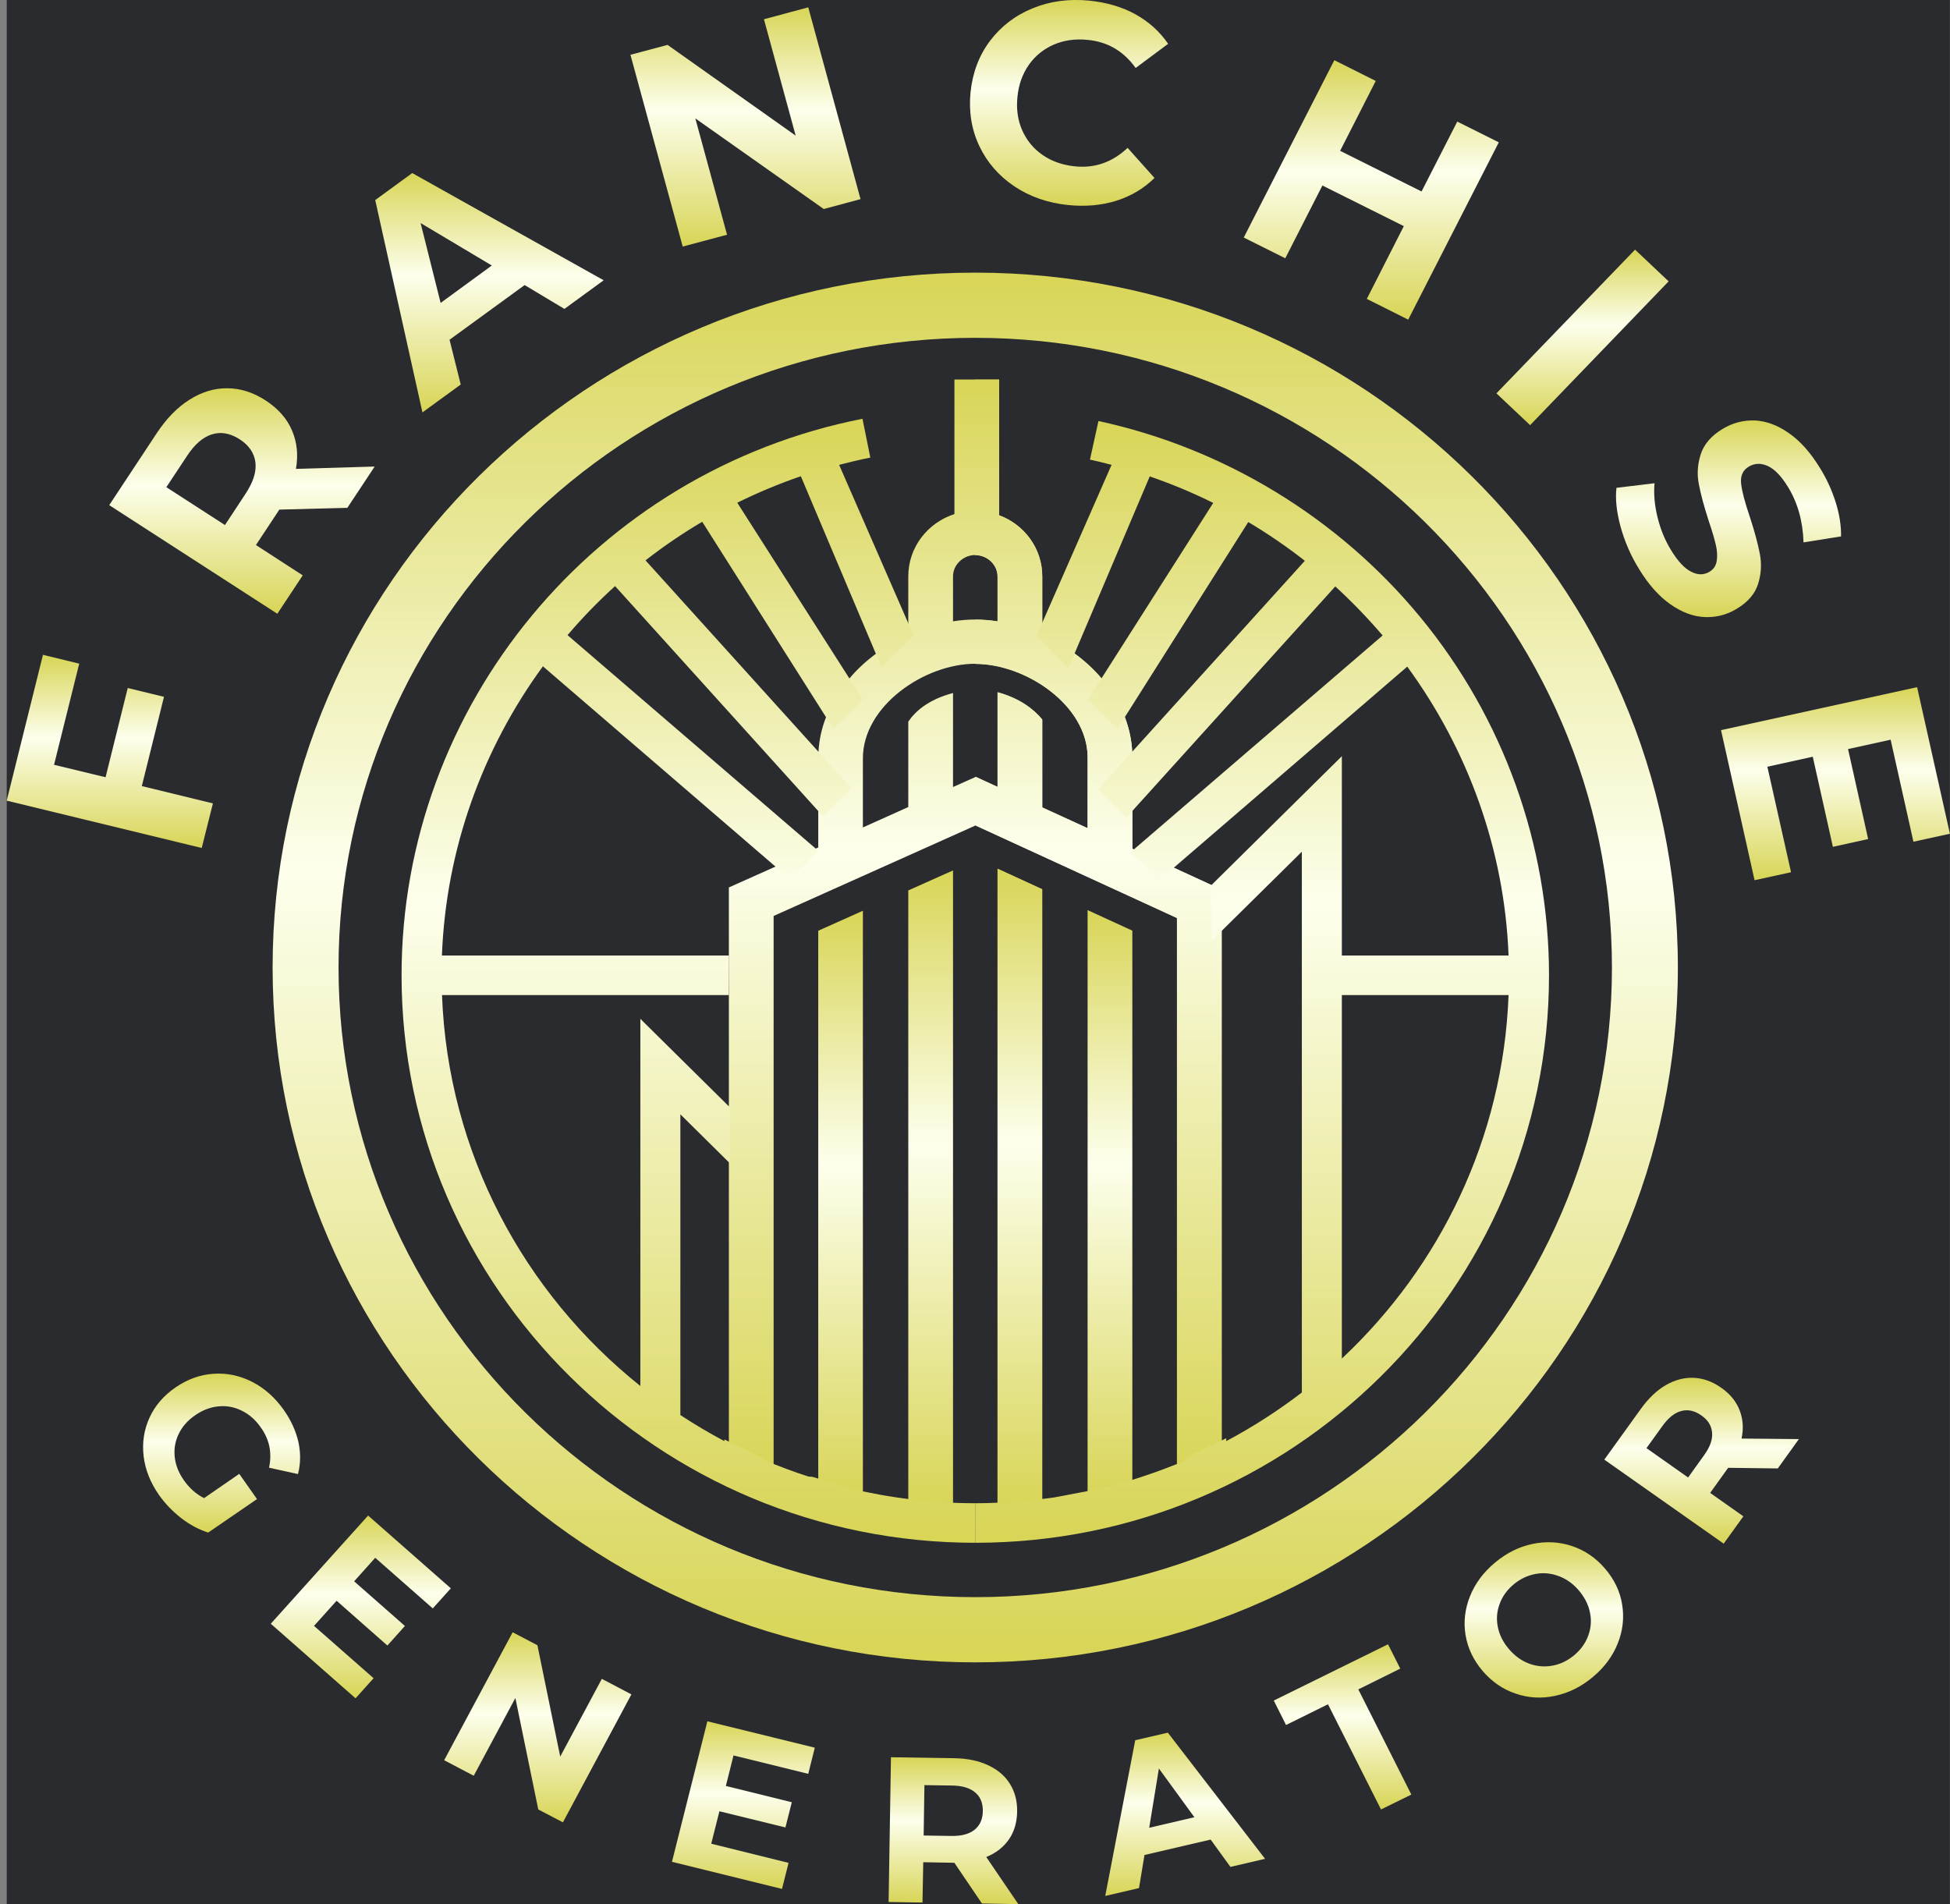 <svg xmlns="http://www.w3.org/2000/svg" width="85" height="83" viewBox="0 0 85 83" fill="none"><rect x="0" y="0" width="85" height="83" fill="#808080" stroke="none"/><g clip-path="url(#clip0_2002_80)"><rect width="84.703" height="83" transform="translate(0.293)" fill="#2A2B2E"></rect><path d="M42.513 11.884C25.625 11.884 11.883 25.469 11.883 42.17C11.883 58.871 25.625 72.461 42.513 72.461C59.401 72.461 73.138 58.871 73.138 42.17C73.138 25.469 59.401 11.884 42.513 11.884ZM42.513 69.619C27.21 69.619 14.757 57.309 14.757 42.17C14.757 27.031 27.21 14.726 42.513 14.726C57.816 14.726 70.264 27.036 70.264 42.17C70.264 57.304 57.816 69.619 42.513 69.619Z" fill="url(#paint0_linear_2002_80)"></path><path d="M52.809 38.577L51.168 37.821L49.428 37.023L49.358 36.991V33.013C49.358 32.929 49.358 32.846 49.353 32.767C49.325 32.238 49.213 31.733 49.03 31.26C48.8 30.643 48.449 30.078 48.013 29.572C47.675 29.169 47.276 28.803 46.84 28.487C46.404 28.163 45.926 27.885 45.429 27.662V25.121C45.429 23.906 44.651 22.868 43.554 22.46V16.543H41.603V22.409C40.436 22.784 39.592 23.855 39.592 25.121V27.667C39.095 27.894 38.617 28.172 38.176 28.501C37.749 28.817 37.355 29.178 37.023 29.577C36.587 30.082 36.235 30.653 36.005 31.265C35.818 31.742 35.705 32.248 35.677 32.776C35.672 32.869 35.668 32.962 35.668 33.054V36.94L35.555 36.991L33.802 37.775L31.771 38.683V64.597H33.722V39.926L42.527 35.98L51.304 40.009V64.597H53.25V38.781L52.809 38.577ZM41.542 25.121C41.542 24.62 41.983 24.194 42.513 24.194C43.043 24.194 43.483 24.62 43.483 25.121V27.082C43.16 27.032 42.832 27.004 42.513 27.004C42.194 27.004 41.866 27.032 41.542 27.082V25.121ZM41.542 34.306V30.207C40.464 30.495 39.897 31.005 39.592 31.455V35.178L37.613 36.068V33.054C37.613 30.773 40.295 28.933 42.513 28.933C44.73 28.933 47.408 30.75 47.408 33.013V36.096L45.429 35.192V31.357C45.063 30.917 44.459 30.435 43.483 30.17V34.297L42.536 33.861L41.542 34.306Z" fill="url(#paint1_linear_2002_80)"></path><path d="M49.358 36.991V33.013C49.358 30.611 47.595 28.636 45.434 27.662V25.121C45.434 23.906 44.651 22.868 43.553 22.46V16.548H42.513V24.198C43.038 24.198 43.483 24.625 43.483 25.126V27.087C43.16 27.036 42.831 27.013 42.513 27.013V28.942C44.73 28.942 47.412 30.759 47.412 33.022V36.11L45.434 35.201V31.371C45.068 30.926 44.463 30.444 43.483 30.184V34.306L42.536 33.87V35.989L51.304 40.019V64.607H53.254V38.785L49.363 37L49.358 36.991Z" fill="url(#paint2_linear_2002_80)"></path><path d="M47.408 65.367L49.358 64.597V40.566L47.408 39.671V65.367Z" fill="url(#paint3_linear_2002_80)"></path><path d="M43.483 65.775H45.429V38.762L43.483 37.867V65.775Z" fill="url(#paint4_linear_2002_80)"></path><path d="M39.592 65.775H41.542V37.941L39.592 38.813V65.775Z" fill="url(#paint5_linear_2002_80)"></path><path d="M35.667 64.597L37.613 65.367V39.699L35.667 40.57V64.597Z" fill="url(#paint6_linear_2002_80)"></path><path d="M43.483 65.775H45.429V38.762L43.483 37.867V65.775Z" fill="url(#paint7_linear_2002_80)"></path><path d="M36.976 64.862V64.852L35.419 64.375L35.236 64.361C34.585 64.152 33.947 63.911 33.319 63.647V63.596L31.575 62.743V62.817C30.918 62.469 30.276 62.089 29.657 61.681V48.573L31.814 50.706V48.267L27.913 44.41V60.415C22.84 56.363 19.525 50.252 19.267 43.376H31.767L31.776 41.651H19.263C19.441 37 21.035 32.642 23.665 29.044L34.439 38.322L35.677 37.093L24.739 27.685C25.381 26.929 26.075 26.215 26.811 25.548L35.874 35.581L37.107 34.353L28.138 24.426C28.921 23.814 29.746 23.253 30.609 22.743L36.329 31.77L37.613 30.495L32.137 21.913C33.028 21.472 33.956 21.087 34.908 20.758L38.425 29.081L39.822 27.695L36.577 20.262C37.027 20.146 37.477 20.035 37.937 19.947L37.595 18.254C25.953 20.549 17.504 30.755 17.504 42.513C17.504 56.154 28.724 67.249 42.518 67.249V65.525C40.609 65.525 38.757 65.293 36.98 64.862H36.976Z" fill="url(#paint8_linear_2002_80)"></path><path d="M61.914 26.906C58.35 22.576 53.367 19.539 47.881 18.352L47.511 20.035C47.825 20.104 48.139 20.178 48.453 20.262L45.429 27.152L45.176 27.727L46.573 29.123L46.84 28.487L50.117 20.767C51.069 21.092 51.993 21.481 52.884 21.922L48.012 29.572L47.431 30.486L48.711 31.765L49.03 31.26L54.412 22.756C55.27 23.267 56.095 23.832 56.878 24.444L49.353 32.767L47.867 34.408L49.095 35.642L49.358 35.349L58.205 25.562C58.937 26.234 59.626 26.948 60.268 27.699L49.428 37.023L49.283 37.148L50.516 38.382L51.168 37.821L61.342 29.058C63.977 32.665 65.58 37.019 65.758 41.651H58.491V32.962L52.809 38.577L52.785 38.6L52.795 41.029L53.249 40.58L56.747 37.125V60.698C55.711 61.491 54.614 62.2 53.451 62.817V62.692L53.249 62.789L51.707 63.526V63.647C51.571 63.702 51.44 63.758 51.304 63.814C50.666 64.069 50.019 64.3 49.358 64.505C48.809 64.667 48.251 64.815 47.684 64.945L47.407 64.996L45.94 65.274C45.771 65.297 45.602 65.321 45.429 65.339C44.787 65.423 44.14 65.478 43.483 65.501C43.164 65.52 42.836 65.525 42.513 65.525V67.249C49.41 67.249 55.659 64.477 60.188 59.998C64.718 55.519 67.521 49.334 67.521 42.513C67.521 36.838 65.533 31.297 61.914 26.906ZM58.491 59.219V43.376H65.758C65.524 49.602 62.776 55.203 58.491 59.219Z" fill="url(#paint9_linear_2002_80)"></path><path d="M6.182 34.265L7.148 30.374L5.568 29.99L4.602 33.88L2.356 33.337L3.453 28.928L1.873 28.543L0.293 34.9L8.793 36.963L9.281 35.02L6.182 34.265Z" fill="url(#paint10_linear_2002_80)"></path><path d="M12.174 22.214L15.142 22.135L16.332 20.336L12.9 20.438C13.008 19.826 12.947 19.265 12.722 18.75C12.502 18.236 12.117 17.805 11.574 17.452C11.03 17.1 10.472 16.924 9.905 16.924C9.337 16.919 8.793 17.086 8.264 17.42C7.734 17.754 7.256 18.24 6.834 18.88L4.761 22.019L12.089 26.753L13.196 25.079L11.156 23.758L12.122 22.297L12.174 22.214ZM10.706 21.518L9.806 22.886L7.251 21.236L8.156 19.868C8.489 19.363 8.85 19.052 9.243 18.931C9.637 18.811 10.04 18.885 10.448 19.149C10.856 19.413 11.081 19.747 11.133 20.151C11.184 20.559 11.039 21.013 10.706 21.518Z" fill="url(#paint11_linear_2002_80)"></path><path d="M17.969 7.544L16.356 8.721L18.414 17.976L20.083 16.761L19.596 14.809L22.868 12.426L24.603 13.465L26.314 12.217L17.969 7.544ZM19.207 13.205L18.334 9.723L21.438 11.573L19.207 13.205Z" fill="url(#paint12_linear_2002_80)"></path><path d="M37.51 8.68L35.232 0.32L33.3 0.839L34.683 5.912L29.099 1.957L27.481 2.388L29.76 10.748L31.692 10.233L30.309 5.161L35.907 9.111L37.51 8.68Z" fill="url(#paint13_linear_2002_80)"></path><path d="M46.859 7.252C46.32 7.196 45.846 7.034 45.448 6.756C45.049 6.482 44.754 6.12 44.557 5.68C44.365 5.239 44.294 4.753 44.351 4.219C44.402 3.686 44.571 3.222 44.848 2.824C45.129 2.43 45.49 2.137 45.935 1.943C46.386 1.753 46.878 1.683 47.417 1.739C48.289 1.822 48.983 2.235 49.503 2.963L50.919 1.91C50.554 1.377 50.08 0.95 49.499 0.626C48.913 0.301 48.242 0.107 47.487 0.028C46.592 -0.06 45.767 0.051 45.012 0.362C44.252 0.672 43.638 1.145 43.155 1.78C42.677 2.416 42.396 3.162 42.306 4.015C42.222 4.868 42.349 5.652 42.691 6.371C43.033 7.089 43.544 7.674 44.224 8.128C44.899 8.578 45.687 8.851 46.573 8.939C47.328 9.014 48.026 8.949 48.664 8.749C49.306 8.545 49.86 8.216 50.324 7.757L49.152 6.445C48.491 7.071 47.726 7.34 46.859 7.252Z" fill="url(#paint14_linear_2002_80)"></path><path d="M63.522 5.3L61.965 8.346L58.416 6.575L59.968 3.528L58.163 2.624L54.215 10.354L56.025 11.258L57.643 8.086L61.192 9.857L59.579 13.029L61.384 13.933L65.332 6.204L63.522 5.3Z" fill="url(#paint15_linear_2002_80)"></path><path d="M71.272 10.882L65.229 17.146L66.697 18.532L72.735 12.264L71.272 10.882Z" fill="url(#paint16_linear_2002_80)"></path><path d="M80.021 21.903C79.857 21.384 79.632 20.883 79.341 20.415C78.929 19.738 78.474 19.223 77.977 18.88C77.485 18.532 76.988 18.352 76.495 18.328C75.998 18.31 75.534 18.43 75.098 18.69C74.601 18.987 74.278 19.358 74.137 19.794C73.996 20.23 73.964 20.67 74.053 21.11C74.137 21.551 74.282 22.093 74.493 22.738C74.634 23.155 74.733 23.494 74.793 23.753C74.854 24.008 74.864 24.245 74.831 24.453C74.798 24.657 74.695 24.815 74.517 24.922C74.273 25.07 74.006 25.07 73.72 24.922C73.429 24.778 73.134 24.463 72.838 23.976C72.571 23.54 72.374 23.058 72.248 22.534C72.121 22.015 72.079 21.523 72.121 21.064L70.461 21.264C70.405 21.75 70.466 22.311 70.639 22.956C70.818 23.6 71.08 24.212 71.441 24.797C71.854 25.474 72.308 25.988 72.805 26.336C73.302 26.684 73.799 26.874 74.296 26.897C74.793 26.92 75.258 26.804 75.684 26.549C76.186 26.253 76.5 25.886 76.636 25.45C76.772 25.019 76.795 24.583 76.711 24.143C76.627 23.702 76.481 23.16 76.27 22.515C76.059 21.899 75.933 21.421 75.895 21.078C75.858 20.74 75.97 20.494 76.228 20.341C76.481 20.188 76.763 20.178 77.058 20.313C77.353 20.448 77.649 20.753 77.944 21.236C78.361 21.922 78.586 22.719 78.615 23.642L80.251 23.382C80.26 22.914 80.18 22.423 80.021 21.903Z" fill="url(#paint17_linear_2002_80)"></path><path d="M83.566 29.953L75.019 31.826L76.481 38.368L78.071 38.02L77.039 33.421L79.018 32.985L79.895 36.912L81.432 36.574L80.556 32.651L82.412 32.243L83.406 36.69L84.996 36.342L83.566 29.953Z" fill="url(#paint18_linear_2002_80)"></path><path d="M13.008 62.859C12.9 62.381 12.689 61.913 12.37 61.458C11.986 60.916 11.527 60.508 10.992 60.234C10.453 59.961 9.89 59.84 9.309 59.882C8.723 59.919 8.174 60.118 7.654 60.475C7.133 60.832 6.754 61.273 6.514 61.801C6.275 62.33 6.191 62.891 6.261 63.48C6.332 64.069 6.557 64.63 6.932 65.168C7.199 65.543 7.518 65.877 7.893 66.169C8.268 66.461 8.662 66.67 9.074 66.804L11.203 65.344L10.429 64.245L8.896 65.302C8.549 65.13 8.259 64.871 8.015 64.523C7.785 64.198 7.654 63.86 7.616 63.508C7.579 63.155 7.635 62.822 7.79 62.502C7.944 62.182 8.184 61.913 8.507 61.69C8.835 61.463 9.178 61.333 9.534 61.301C9.89 61.268 10.228 61.333 10.547 61.495C10.87 61.653 11.147 61.899 11.376 62.233C11.747 62.752 11.864 63.336 11.728 63.976L12.989 64.254C13.107 63.8 13.111 63.331 13.008 62.859Z" fill="url(#paint19_linear_2002_80)"></path><path d="M18.864 70.11L19.652 69.234L16.046 66.062L11.803 70.778L15.498 74.028L16.285 73.152L13.688 70.871L14.673 69.776L16.886 71.728L17.65 70.875L15.437 68.928L16.356 67.903L18.864 70.11Z" fill="url(#paint20_linear_2002_80)"></path><path d="M26.234 73.18L24.42 76.569L23.426 71.715L22.347 71.149L19.361 76.727L20.65 77.404L22.465 74.014L23.463 78.873L24.537 79.434L27.523 73.857L26.234 73.18Z" fill="url(#paint21_linear_2002_80)"></path><path d="M35.231 77.32L35.517 76.18L30.834 75.03L29.291 81.155L34.087 82.337L34.373 81.201L31.002 80.366L31.359 78.952L34.237 79.657L34.514 78.558L31.64 77.849L31.973 76.518L35.231 77.32Z" fill="url(#paint22_linear_2002_80)"></path><path d="M42.991 80.946C43.413 80.774 43.741 80.519 43.976 80.181C44.21 79.847 44.327 79.444 44.337 78.975C44.346 78.507 44.238 78.099 44.018 77.751C43.802 77.404 43.483 77.135 43.071 76.945C42.658 76.75 42.166 76.648 41.603 76.639L38.837 76.597L38.734 82.907L40.211 82.93L40.244 81.173L41.528 81.196H41.599L42.803 82.972L44.388 83L42.991 80.946ZM42.48 79.759C42.246 79.945 41.908 80.037 41.463 80.028L40.262 80.009L40.295 77.812L41.5 77.83C41.946 77.835 42.278 77.937 42.508 78.132C42.738 78.322 42.846 78.595 42.841 78.952C42.836 79.3 42.714 79.569 42.48 79.759Z" fill="url(#paint23_linear_2002_80)"></path><path d="M50.906 75.526L49.485 75.855L48.177 82.643L49.649 82.3L49.888 80.858L52.772 80.186L53.634 81.377L55.144 81.025L50.906 75.526ZM50.094 79.671L50.516 77.088L52.063 79.212L50.094 79.671Z" fill="url(#paint24_linear_2002_80)"></path><path d="M59.209 73.639L61.037 72.734L60.503 71.673L55.523 74.126L56.058 75.192L57.886 74.288L60.198 78.873L61.52 78.224L59.209 73.639Z" fill="url(#paint25_linear_2002_80)"></path><path d="M70.71 69.948C70.621 69.373 70.372 68.854 69.969 68.381C69.566 67.908 69.083 67.579 68.53 67.393C67.972 67.208 67.4 67.175 66.814 67.296C66.223 67.416 65.674 67.69 65.168 68.112C64.662 68.534 64.296 69.025 64.076 69.582C63.855 70.133 63.789 70.699 63.883 71.269C63.977 71.84 64.225 72.364 64.629 72.837C65.032 73.309 65.515 73.639 66.068 73.824C66.621 74.014 67.193 74.047 67.784 73.921C68.375 73.796 68.923 73.527 69.43 73.101C69.936 72.679 70.297 72.192 70.517 71.636C70.738 71.084 70.803 70.523 70.71 69.948ZM69.228 71.302C69.111 71.626 68.905 71.909 68.619 72.15C68.328 72.391 68.014 72.544 67.667 72.605C67.325 72.67 66.987 72.637 66.654 72.517C66.321 72.391 66.026 72.178 65.773 71.881C65.52 71.585 65.356 71.26 65.29 70.917C65.219 70.569 65.248 70.235 65.37 69.911C65.487 69.586 65.693 69.303 65.979 69.062C66.27 68.821 66.584 68.673 66.931 68.608C67.273 68.543 67.611 68.576 67.944 68.701C68.276 68.821 68.572 69.034 68.825 69.331C69.078 69.633 69.242 69.953 69.308 70.3C69.378 70.643 69.35 70.977 69.228 71.302Z" fill="url(#paint26_linear_2002_80)"></path><path d="M75.332 63.981L77.494 64.008L78.413 62.729L75.914 62.706C76.007 62.265 75.979 61.852 75.829 61.472C75.684 61.092 75.417 60.763 75.032 60.494C74.643 60.22 74.245 60.077 73.832 60.058C73.419 60.039 73.016 60.146 72.618 60.373C72.224 60.6 71.863 60.944 71.535 61.398L69.931 63.624L75.135 67.287L75.993 66.095L74.545 65.075L75.29 64.036L75.332 63.981ZM74.282 63.429L73.584 64.403L71.769 63.123L72.468 62.154C72.725 61.797 72.997 61.579 73.288 61.505C73.579 61.426 73.87 61.491 74.165 61.699C74.451 61.899 74.606 62.149 74.629 62.446C74.657 62.747 74.54 63.072 74.282 63.429Z" fill="url(#paint27_linear_2002_80)"></path></g><defs><linearGradient id="paint0_linear_2002_80" x1="42.511" y1="11.884" x2="42.511" y2="72.461" gradientUnits="userSpaceOnUse"><stop stop-color="#D8D557"></stop><stop offset="0.43" stop-color="#FDFFEC"></stop><stop offset="0.995" stop-color="#D8D557"></stop></linearGradient><linearGradient id="paint1_linear_2002_80" x1="42.511" y1="16.543" x2="42.511" y2="64.597" gradientUnits="userSpaceOnUse"><stop stop-color="#D8D557"></stop><stop offset="0.43" stop-color="#FDFFEC"></stop><stop offset="0.995" stop-color="#D8D557"></stop></linearGradient><linearGradient id="paint2_linear_2002_80" x1="47.883" y1="16.548" x2="47.883" y2="64.607" gradientUnits="userSpaceOnUse"><stop stop-color="#D8D557"></stop><stop offset="0.43" stop-color="#FDFFEC"></stop><stop offset="0.995" stop-color="#D8D557"></stop></linearGradient><linearGradient id="paint3_linear_2002_80" x1="48.383" y1="39.671" x2="48.383" y2="65.367" gradientUnits="userSpaceOnUse"><stop stop-color="#D8D557"></stop><stop offset="0.43" stop-color="#FDFFEC"></stop><stop offset="0.995" stop-color="#D8D557"></stop></linearGradient><linearGradient id="paint4_linear_2002_80" x1="44.456" y1="37.867" x2="44.456" y2="65.775" gradientUnits="userSpaceOnUse"><stop stop-color="#D8D557"></stop><stop offset="0.43" stop-color="#FDFFEC"></stop><stop offset="0.995" stop-color="#D8D557"></stop></linearGradient><linearGradient id="paint5_linear_2002_80" x1="40.567" y1="37.941" x2="40.567" y2="65.775" gradientUnits="userSpaceOnUse"><stop stop-color="#D8D557"></stop><stop offset="0.43" stop-color="#FDFFEC"></stop><stop offset="0.995" stop-color="#D8D557"></stop></linearGradient><linearGradient id="paint6_linear_2002_80" x1="36.64" y1="39.699" x2="36.64" y2="65.367" gradientUnits="userSpaceOnUse"><stop stop-color="#D8D557"></stop><stop offset="0.43" stop-color="#FDFFEC"></stop><stop offset="0.995" stop-color="#D8D557"></stop></linearGradient><linearGradient id="paint7_linear_2002_80" x1="44.456" y1="37.867" x2="44.456" y2="65.775" gradientUnits="userSpaceOnUse"><stop stop-color="#D8D557"></stop><stop offset="0.43" stop-color="#FDFFEC"></stop><stop offset="0.995" stop-color="#D8D557"></stop></linearGradient><linearGradient id="paint8_linear_2002_80" x1="30.011" y1="18.254" x2="30.011" y2="67.249" gradientUnits="userSpaceOnUse"><stop stop-color="#D8D557"></stop><stop offset="0.43" stop-color="#FDFFEC"></stop><stop offset="0.995" stop-color="#D8D557"></stop></linearGradient><linearGradient id="paint9_linear_2002_80" x1="55.017" y1="18.352" x2="55.017" y2="67.249" gradientUnits="userSpaceOnUse"><stop stop-color="#D8D557"></stop><stop offset="0.43" stop-color="#FDFFEC"></stop><stop offset="0.995" stop-color="#D8D557"></stop></linearGradient><linearGradient id="paint10_linear_2002_80" x1="4.787" y1="28.543" x2="4.787" y2="36.963" gradientUnits="userSpaceOnUse"><stop stop-color="#D8D557"></stop><stop offset="0.43" stop-color="#FDFFEC"></stop><stop offset="0.995" stop-color="#D8D557"></stop></linearGradient><linearGradient id="paint11_linear_2002_80" x1="10.547" y1="16.924" x2="10.547" y2="26.753" gradientUnits="userSpaceOnUse"><stop stop-color="#D8D557"></stop><stop offset="0.43" stop-color="#FDFFEC"></stop><stop offset="0.995" stop-color="#D8D557"></stop></linearGradient><linearGradient id="paint12_linear_2002_80" x1="21.335" y1="7.544" x2="21.335" y2="17.976" gradientUnits="userSpaceOnUse"><stop stop-color="#D8D557"></stop><stop offset="0.43" stop-color="#FDFFEC"></stop><stop offset="0.995" stop-color="#D8D557"></stop></linearGradient><linearGradient id="paint13_linear_2002_80" x1="32.496" y1="0.32" x2="32.496" y2="10.748" gradientUnits="userSpaceOnUse"><stop stop-color="#D8D557"></stop><stop offset="0.43" stop-color="#FDFFEC"></stop><stop offset="0.995" stop-color="#D8D557"></stop></linearGradient><linearGradient id="paint14_linear_2002_80" x1="46.6" y1="-0.001" x2="46.6" y2="8.969" gradientUnits="userSpaceOnUse"><stop stop-color="#D8D557"></stop><stop offset="0.43" stop-color="#FDFFEC"></stop><stop offset="0.995" stop-color="#D8D557"></stop></linearGradient><linearGradient id="paint15_linear_2002_80" x1="59.774" y1="2.624" x2="59.774" y2="13.933" gradientUnits="userSpaceOnUse"><stop stop-color="#D8D557"></stop><stop offset="0.43" stop-color="#FDFFEC"></stop><stop offset="0.995" stop-color="#D8D557"></stop></linearGradient><linearGradient id="paint16_linear_2002_80" x1="68.982" y1="10.882" x2="68.982" y2="18.532" gradientUnits="userSpaceOnUse"><stop stop-color="#D8D557"></stop><stop offset="0.43" stop-color="#FDFFEC"></stop><stop offset="0.995" stop-color="#D8D557"></stop></linearGradient><linearGradient id="paint17_linear_2002_80" x1="75.346" y1="18.327" x2="75.346" y2="26.9" gradientUnits="userSpaceOnUse"><stop stop-color="#D8D557"></stop><stop offset="0.43" stop-color="#FDFFEC"></stop><stop offset="0.995" stop-color="#D8D557"></stop></linearGradient><linearGradient id="paint18_linear_2002_80" x1="80.007" y1="29.953" x2="80.007" y2="38.368" gradientUnits="userSpaceOnUse"><stop stop-color="#D8D557"></stop><stop offset="0.43" stop-color="#FDFFEC"></stop><stop offset="0.995" stop-color="#D8D557"></stop></linearGradient><linearGradient id="paint19_linear_2002_80" x1="9.659" y1="59.874" x2="9.659" y2="66.804" gradientUnits="userSpaceOnUse"><stop stop-color="#D8D557"></stop><stop offset="0.43" stop-color="#FDFFEC"></stop><stop offset="0.995" stop-color="#D8D557"></stop></linearGradient><linearGradient id="paint20_linear_2002_80" x1="15.727" y1="66.062" x2="15.727" y2="74.028" gradientUnits="userSpaceOnUse"><stop stop-color="#D8D557"></stop><stop offset="0.43" stop-color="#FDFFEC"></stop><stop offset="0.995" stop-color="#D8D557"></stop></linearGradient><linearGradient id="paint21_linear_2002_80" x1="23.442" y1="71.149" x2="23.442" y2="79.434" gradientUnits="userSpaceOnUse"><stop stop-color="#D8D557"></stop><stop offset="0.43" stop-color="#FDFFEC"></stop><stop offset="0.995" stop-color="#D8D557"></stop></linearGradient><linearGradient id="paint22_linear_2002_80" x1="32.404" y1="75.03" x2="32.404" y2="82.337" gradientUnits="userSpaceOnUse"><stop stop-color="#D8D557"></stop><stop offset="0.43" stop-color="#FDFFEC"></stop><stop offset="0.995" stop-color="#D8D557"></stop></linearGradient><linearGradient id="paint23_linear_2002_80" x1="41.561" y1="76.597" x2="41.561" y2="83" gradientUnits="userSpaceOnUse"><stop stop-color="#D8D557"></stop><stop offset="0.43" stop-color="#FDFFEC"></stop><stop offset="0.995" stop-color="#D8D557"></stop></linearGradient><linearGradient id="paint24_linear_2002_80" x1="51.66" y1="75.526" x2="51.66" y2="82.643" gradientUnits="userSpaceOnUse"><stop stop-color="#D8D557"></stop><stop offset="0.43" stop-color="#FDFFEC"></stop><stop offset="0.995" stop-color="#D8D557"></stop></linearGradient><linearGradient id="paint25_linear_2002_80" x1="58.522" y1="71.673" x2="58.522" y2="78.873" gradientUnits="userSpaceOnUse"><stop stop-color="#D8D557"></stop><stop offset="0.43" stop-color="#FDFFEC"></stop><stop offset="0.995" stop-color="#D8D557"></stop></linearGradient><linearGradient id="paint26_linear_2002_80" x1="67.296" y1="67.225" x2="67.296" y2="73.996" gradientUnits="userSpaceOnUse"><stop stop-color="#D8D557"></stop><stop offset="0.43" stop-color="#FDFFEC"></stop><stop offset="0.995" stop-color="#D8D557"></stop></linearGradient><linearGradient id="paint27_linear_2002_80" x1="74.172" y1="60.056" x2="74.172" y2="67.287" gradientUnits="userSpaceOnUse"><stop stop-color="#D8D557"></stop><stop offset="0.43" stop-color="#FDFFEC"></stop><stop offset="0.995" stop-color="#D8D557"></stop></linearGradient><clipPath id="clip0_2002_80"><rect width="84.703" height="83" fill="white" transform="translate(0.293)"></rect></clipPath></defs></svg>